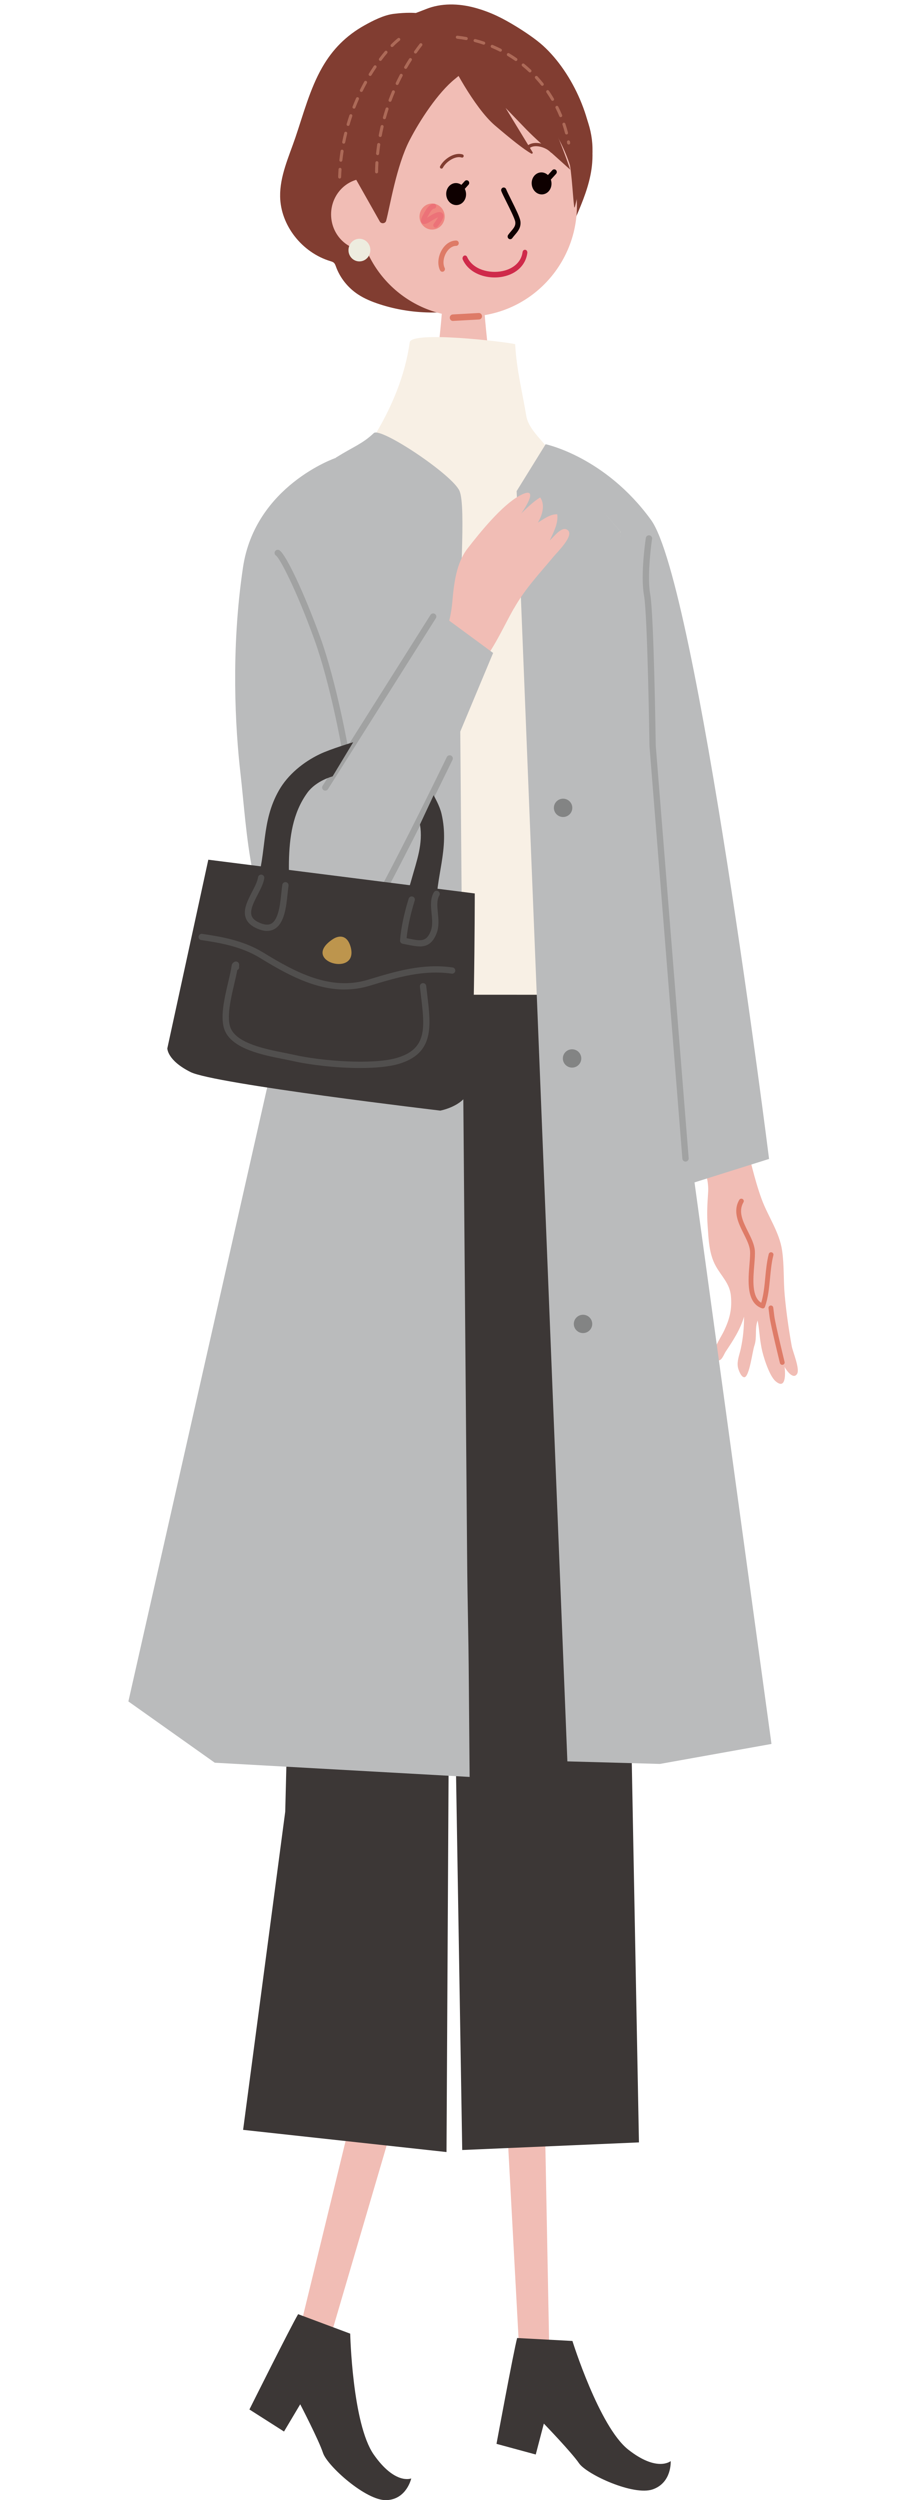 <svg width="200" height="545" viewBox="0 0 200 545" fill="none" xmlns="http://www.w3.org/2000/svg">
<g clip-path="url(#clip0_19883_132718)">
<path d="M124 51.16C124.694 49.425 125.463 47.723 126.185 46.002C127.607 42.631 128.872 39.162 129.16 35.509C129.854 26.882 125.01 15.929 118.447 9.969C116.867 8.537 114.523 6.967 112.689 5.836C109.644 3.97 107.006 2.623 103.522 1.677C100.038 0.738 96.21 0.639 92.884 1.993C92.156 2.288 90.692 2.834 90.692 2.834C90.692 2.834 88.782 2.643 85.82 3.024C83.676 3.3 81.326 4.503 79.491 5.528C75.471 7.775 72.516 10.777 70.276 14.687C67.61 19.332 66.146 24.917 64.435 29.95C62.992 34.188 61.02 38.4 61.095 42.848C61.198 49.096 65.823 55.036 72.056 56.928C72.317 57.007 72.592 57.086 72.791 57.257C73.045 57.474 73.155 57.802 73.272 58.118C74.145 60.542 75.842 62.684 78.041 64.149C79.471 65.102 81.085 65.759 82.728 66.298C86.507 67.54 90.5 68.144 94.492 68.124C96.54 68.111 98.581 67.934 100.594 67.592C101.508 67.435 102.429 67.126 103.336 67.001C104.223 66.876 105.164 67.034 106.044 66.738C106.806 66.475 107.439 65.95 108.043 65.431C108.758 64.82 109.48 64.202 110.194 63.591C110.531 63.308 110.861 63.019 111.232 62.776C113.616 61.193 116.269 60.141 118.53 58.282C120.894 56.344 122.893 53.965 124.013 51.16H124Z" fill="#813D31"/>
<path d="M154.249 263.82C154.235 264.915 154.249 266.017 154.336 267.19C154.545 270.174 154.638 273.316 156.1 275.956C157.396 278.296 159.16 279.756 159.412 282.497C159.679 285.345 159.16 287.441 157.958 290.01C157.288 291.441 155.963 293.259 155.769 294.826C155.675 295.57 155.826 296.73 156.806 296.551C157.511 296.422 157.915 295.17 158.26 294.654C159.895 292.2 161.436 289.881 162.278 287.005C162.278 289.388 162.077 291.692 161.536 294.132C161.256 295.399 160.687 296.715 160.939 298.039C161.047 298.604 161.659 300.286 162.372 300.214C163.445 300.1 164.114 294.54 164.518 293.381C165.173 291.491 164.554 289.624 165.245 287.856C165.706 290.468 165.598 291.227 166.094 293.846C166.418 295.57 167.758 299.885 169.148 301.08C171.452 303.062 171.301 299.406 171.12 297.917C171.113 297.846 171.106 297.853 171.106 297.925C171.488 298.704 173.007 300.823 173.842 299.492C174.519 298.418 172.892 294.626 172.676 293.424C172.021 289.753 171.488 286.06 171.149 282.346C170.847 279.076 171.056 275.835 170.573 272.55C169.99 268.593 167.506 265.144 166.145 261.466C164.489 256.972 163.509 252.163 162.293 247.541C161.832 245.795 161.623 243.075 160.651 241.53C159.016 238.925 154.444 240.07 152.608 241.823C150.944 243.412 150.728 244.728 151.11 246.897C151.859 251.061 154.753 255.612 154.444 259.927C154.35 261.28 154.271 262.553 154.249 263.841V263.82Z" fill="#F1BDB5"/>
<path d="M119.007 96.835C119.007 96.835 132.007 99.551 141.994 113.34C151.981 127.137 167.736 252.628 167.736 252.628L144.874 259.82L121.299 100.668L119.007 96.835Z" fill="#BABBBC"/>
<path d="M93.461 436.618L69.656 517.636L64.111 512.963L83.618 432.84L93.461 436.618Z" fill="#F1BDB5"/>
<path d="M118.029 419.673L119.851 515.218L113.241 512.42L108.2 419.022L118.029 419.673Z" fill="#F1BDB5"/>
<path d="M100.597 101.197L87.6 97.92L91.222 94.392C94.843 90.864 96.55 65.962 96.55 65.962H101.022H105.5C105.5 65.962 107.2 90.864 110.822 94.392L114.444 97.92L101.446 101.197V101.24L101.022 101.226L100.597 101.24V101.197Z" fill="#F1BDB5"/>
<path d="M134.525 211.16L139.357 467.009L100.812 468.669L98.242 312.716L97.385 469.113L53.022 464.275L62.209 394.907L66.825 211.633L134.525 211.16Z" fill="#3C3736"/>
<path d="M112.363 75.014C112.644 80.517 113.904 85.326 114.79 90.692C115.142 92.832 117.072 94.886 118.412 96.431C124.05 102.914 129.688 109.39 135.326 115.874L139.776 210.223L132.705 216.849L68.662 216.82L73.386 209.55L65.861 114.113C65.89 113.698 67.431 112.582 67.705 112.31C77.714 102.55 87.37 89.025 89.357 74.628C89.71 72.08 110.109 74.477 112.37 75.021L112.363 75.014Z" fill="#F8F0E5"/>
<path d="M78.08 47.307C79.333 60.567 91.02 70.234 104.183 68.896C117.331 67.558 126.987 55.729 125.72 42.469C124.46 29.203 111.988 12.766 98.861 14.405C78.462 16.952 76.813 34.047 78.073 47.307H78.08Z" fill="#F1BDB5"/>
<path d="M72.248 47.507C72.658 51.815 76.36 54.963 80.536 54.548C84.705 54.119 87.751 50.283 87.341 45.961C86.93 41.661 83.229 38.505 79.06 38.927C74.883 39.349 71.838 43.185 72.248 47.507Z" fill="#F1BDB5"/>
<path d="M116.034 39.292C115.725 40.566 116.395 41.904 117.547 42.283C118.706 42.656 119.894 41.933 120.211 40.659C120.52 39.385 119.844 38.047 118.684 37.675C117.539 37.303 116.351 38.033 116.034 39.299V39.292Z" fill="#0E0000"/>
<path d="M97.392 41.625C97.082 42.899 97.752 44.237 98.911 44.609C100.071 44.981 101.259 44.259 101.575 42.985C101.885 41.718 101.208 40.373 100.049 40.001C98.904 39.629 97.709 40.359 97.392 41.625Z" fill="#0E0000"/>
<path d="M111.276 52.144C111.16 52.144 111.045 52.108 110.944 52.03C110.692 51.837 110.642 51.472 110.822 51.214C111.024 50.928 111.247 50.67 111.456 50.42C112.125 49.64 112.492 49.153 112.384 48.366C112.284 47.679 111.218 45.547 110.447 43.994C109.943 42.985 109.511 42.119 109.339 41.661C109.231 41.361 109.375 41.024 109.663 40.91C109.951 40.795 110.275 40.946 110.39 41.246C110.541 41.64 110.98 42.527 111.448 43.464C112.572 45.718 113.378 47.379 113.501 48.194C113.695 49.561 112.961 50.427 112.305 51.193C112.111 51.422 111.909 51.658 111.729 51.908C111.621 52.066 111.448 52.144 111.276 52.144Z" fill="#0E0000"/>
<path d="M107.042 60.445C104.529 60.223 102.023 59 100.936 56.595C100.799 56.302 100.907 55.93 101.166 55.765C101.425 55.601 101.742 55.715 101.879 56.008C103.139 58.806 106.804 59.679 109.612 59.086C112.075 58.563 113.702 57.025 113.969 54.971C114.012 54.635 114.278 54.406 114.566 54.449C114.854 54.492 115.056 54.799 115.013 55.136C114.674 57.74 112.716 59.665 109.778 60.288C108.914 60.474 107.978 60.524 107.042 60.445Z" fill="#CF2A4A"/>
<path d="M102.419 387.343L46.844 384.245L28 370.885L63.6 213.479L65.854 114.114C65.868 113.47 68.504 111.53 68.936 111.108C71.254 108.847 70.941 102.016 73.26 99.754C77.153 97.321 79.035 96.77 81.533 94.402C82.993 93.018 98.79 103.537 100.237 107.053C101.684 110.57 100.129 128.425 100.237 141.363C100.402 161.599 100.575 181.836 100.741 202.08C100.935 225.322 101.122 248.557 101.317 271.799C101.497 293.731 101.677 315.664 101.864 337.596C102.001 353.919 102.138 351.829 102.267 368.144C102.318 374.549 102.375 380.946 102.426 387.351L102.419 387.343Z" fill="#BABBBC"/>
<path d="M112.68 107.053L119.006 96.835L135.318 115.859L144.729 208.527L168.261 380.152L143.93 384.51L123.747 383.951L112.68 107.053Z" fill="#BABBBC"/>
<path d="M73.163 99.838C73.163 99.838 55.651 105.863 52.994 123.702C50.308 141.742 51.323 158.837 52.454 168.662C53.894 181.242 54.391 199.661 63.708 209.386C68.115 213.98 74.077 209.851 75.251 204.591C75.849 201.915 75.121 198.273 75.071 195.539C74.884 186.144 74.696 176.748 74.509 167.353C74.12 147.817 73.731 128.282 73.343 108.747C73.285 105.777 73.228 102.807 73.163 99.838Z" fill="#BABBBC"/>
<path d="M91.517 47.55C91.697 49.103 93.065 50.219 94.57 50.026C96.075 49.84 97.148 48.423 96.968 46.87C96.788 45.31 95.42 44.201 93.915 44.387C92.403 44.573 91.337 45.99 91.517 47.55Z" fill="#EF8781"/>
<path d="M95.03 49.632C94.908 49.632 94.793 49.59 94.692 49.504C94.469 49.31 94.44 48.967 94.627 48.738C94.865 48.452 95.304 47.808 95.541 47.378C95.275 47.471 94.8 47.693 93.972 48.223L93.799 48.33C93.172 48.709 92.46 49.081 92.027 48.631C91.588 48.18 91.934 47.457 92.294 46.813L92.431 46.563C92.877 45.74 93.547 44.495 94.569 44.409C94.857 44.387 95.117 44.602 95.138 44.903C95.16 45.203 94.944 45.468 94.656 45.489C94.188 45.525 93.619 46.584 93.345 47.092L93.201 47.357C93.18 47.393 93.158 47.428 93.144 47.464C93.18 47.443 93.223 47.414 93.266 47.393L93.417 47.292C94.562 46.555 95.455 46.105 96.096 46.262C96.341 46.319 96.528 46.47 96.65 46.684C97.039 47.343 95.923 48.824 95.426 49.432C95.325 49.561 95.174 49.625 95.023 49.625L95.03 49.632Z" fill="#EC7278"/>
<path d="M98.74 69.962C98.401 69.941 98.12 69.654 98.099 69.289C98.077 68.896 98.372 68.567 98.747 68.545L104.407 68.23C104.781 68.209 105.105 68.509 105.127 68.903C105.148 69.296 104.853 69.626 104.479 69.647L98.819 69.955C98.819 69.955 98.761 69.955 98.732 69.955L98.74 69.962Z" fill="#DE7B67"/>
<path d="M96.478 59.243C96.269 59.243 96.075 59.128 95.974 58.921C95.362 57.661 95.52 55.908 96.377 54.463C97.14 53.175 98.278 52.438 99.495 52.43C99.805 52.43 100.057 52.688 100.057 53.01C100.057 53.332 99.805 53.59 99.495 53.597C98.674 53.597 97.889 54.141 97.335 55.071C96.687 56.166 96.543 57.497 96.982 58.398C97.119 58.685 97.011 59.035 96.73 59.178C96.651 59.221 96.564 59.243 96.478 59.243Z" fill="#DE7B67"/>
<path d="M120.37 33.324C120.277 33.324 120.19 33.289 120.118 33.217C119.067 32.101 116.77 31.421 115.589 32.215C115.431 32.323 115.215 32.28 115.114 32.115C115.013 31.951 115.056 31.729 115.215 31.621C116.712 30.612 119.341 31.378 120.608 32.723C120.737 32.866 120.737 33.088 120.608 33.224C120.543 33.289 120.457 33.324 120.37 33.324Z" fill="#813D31"/>
<path d="M96.297 36.759C96.239 36.759 96.182 36.745 96.124 36.716C95.958 36.623 95.901 36.409 95.987 36.237C96.859 34.591 99.184 33.11 100.891 33.668C101.071 33.725 101.172 33.926 101.114 34.112C101.056 34.298 100.862 34.405 100.682 34.341C99.343 33.904 97.312 35.206 96.585 36.573C96.527 36.688 96.412 36.759 96.29 36.759H96.297Z" fill="#813D31"/>
<path d="M76.014 54.813C76.173 56.166 77.361 57.132 78.671 56.967C79.982 56.803 80.911 55.572 80.76 54.219C80.601 52.86 79.413 51.901 78.103 52.066C76.792 52.23 75.863 53.461 76.022 54.813H76.014Z" fill="#EDECDF"/>
<path d="M119.786 39.278C119.649 39.278 119.513 39.228 119.397 39.121C119.174 38.899 119.16 38.534 119.376 38.298L120.47 37.096C120.686 36.86 121.039 36.852 121.262 37.074C121.486 37.296 121.5 37.661 121.284 37.897L120.19 39.099C120.082 39.221 119.93 39.285 119.779 39.285L119.786 39.278Z" fill="#0E0000"/>
<path d="M100.69 41.661C100.553 41.661 100.417 41.611 100.309 41.504C100.085 41.282 100.071 40.917 100.28 40.681L101.367 39.479C101.583 39.242 101.936 39.235 102.159 39.45C102.382 39.672 102.397 40.037 102.181 40.273L101.094 41.475C100.986 41.597 100.834 41.661 100.683 41.661H100.69Z" fill="#0E0000"/>
<path d="M112.788 509.65C111.988 512.713 108.287 532.721 108.287 532.721L116.849 535.046L118.613 528.306C118.613 528.306 124.625 534.531 126.289 536.957C127.952 539.376 138.17 544.12 142.375 542.639C146.58 541.157 146.278 536.478 146.278 536.478C146.278 536.478 143.333 538.961 137.003 533.959C130.674 528.95 124.849 510.294 124.849 510.294L112.795 509.65H112.788Z" fill="#3C3736"/>
<path d="M65.026 504.448C63.42 507.146 54.398 525.228 54.398 525.228L61.944 530.037L65.479 524.098C65.479 524.098 69.519 531.883 70.448 534.703C71.369 537.522 79.844 545.15 84.273 544.993C88.701 544.835 89.695 540.256 89.695 540.256C89.695 540.256 86.203 541.751 81.515 535.053C76.835 528.348 76.381 508.699 76.381 508.699L65.026 504.455V504.448Z" fill="#3C3736"/>
<path d="M124.821 176.097C124.821 177.199 123.921 178.094 122.812 178.094C121.703 178.094 120.803 177.199 120.803 176.097C120.803 174.995 121.703 174.101 122.812 174.101C123.921 174.101 124.821 174.995 124.821 176.097Z" fill="#838484"/>
<path d="M126.778 230.724C126.778 231.826 125.878 232.721 124.769 232.721C123.66 232.721 122.76 231.826 122.76 230.724C122.76 229.622 123.66 228.728 124.769 228.728C125.878 228.728 126.778 229.622 126.778 230.724Z" fill="#838484"/>
<path d="M129.168 288.593C129.168 289.695 128.268 290.59 127.159 290.59C126.05 290.59 125.15 289.695 125.15 288.593C125.15 287.491 126.05 286.597 127.159 286.597C128.268 286.597 129.168 287.491 129.168 288.593Z" fill="#838484"/>
<path d="M112.053 132.668C109.453 137.262 107.243 142.594 103.462 146.329C98.674 151.059 94.886 147.724 96.348 141.463C97.227 137.713 98.278 135.252 98.638 131.345C99.019 127.037 99.524 122.729 101.979 119.559C104.679 116.067 109.475 110.142 113.306 108.06C117.187 105.949 115.444 109.419 113.68 111.924C115.012 110.65 116.287 109.362 117.813 108.432C118.936 109.992 118.303 112.296 117.302 113.927C118.605 113.14 119.981 112.06 121.536 112.103C121.81 114.099 120.672 116.139 119.909 117.792C120.83 117.026 122.616 114.435 123.891 115.616C125.172 116.811 121.608 120.289 120.765 121.298C117.561 125.155 114.587 128.232 112.067 132.676L112.053 132.668Z" fill="#F1BDB5"/>
<path d="M84.223 160.19C87.903 151.817 93.44 143.03 97.119 134.658L107.553 142.336C103.715 151.51 99.877 160.683 96.039 169.864C93.98 174.787 78.664 209.872 73.278 212.241C68.619 214.287 63.672 210.767 64.27 205.514C64.27 205.464 82.156 164.898 84.223 160.197V160.19Z" fill="#BABBBC"/>
<path d="M166.331 285.209C166.274 285.209 166.216 285.194 166.158 285.18C162.767 283.985 163.163 279.169 163.458 275.648C163.552 274.489 163.645 273.394 163.581 272.657C163.487 271.52 162.868 270.274 162.205 268.951C161.06 266.661 159.764 264.063 161.24 261.552C161.384 261.301 161.708 261.222 161.96 261.365C162.212 261.509 162.299 261.831 162.148 262.081C160.96 264.113 162.025 266.239 163.149 268.5C163.854 269.909 164.517 271.248 164.632 272.586C164.697 273.416 164.61 274.496 164.509 275.749C164.25 278.883 163.933 282.726 166.029 283.978C166.547 282.239 166.727 280.407 166.907 278.489C167.066 276.801 167.238 275.054 167.663 273.366C167.735 273.087 168.016 272.915 168.297 272.986C168.578 273.058 168.751 273.337 168.679 273.616C168.268 275.226 168.11 276.936 167.951 278.589C167.75 280.686 167.548 282.847 166.842 284.872C166.799 285.001 166.698 285.108 166.576 285.173C166.504 285.209 166.425 285.223 166.346 285.223L166.331 285.209Z" fill="#DE7B67"/>
<path d="M170.615 297.517C170.377 297.517 170.161 297.359 170.104 297.116C170.017 296.78 168.059 288.801 167.836 286.976L167.612 285.159C167.576 284.872 167.785 284.615 168.066 284.579C168.354 284.55 168.613 284.751 168.649 285.03L168.873 286.847C169.089 288.615 171.105 296.787 171.119 296.873C171.191 297.152 171.018 297.431 170.738 297.502C170.694 297.509 170.651 297.517 170.615 297.517Z" fill="#DE7B67"/>
<path d="M149.511 253.208C149.158 253.208 148.855 252.936 148.827 252.578L141.648 162.608C141.648 162.279 141.237 134.035 140.459 129.778C139.653 125.355 140.805 117.591 140.856 117.269C140.913 116.897 141.266 116.639 141.64 116.69C142.015 116.747 142.274 117.097 142.216 117.47C142.202 117.548 141.05 125.334 141.813 129.534C142.612 133.899 143.001 161.378 143.023 162.544L150.202 252.471C150.231 252.85 149.95 253.179 149.568 253.208C149.547 253.208 149.532 253.208 149.511 253.208Z" fill="#A1A2A2"/>
<path d="M70.944 172.347C70.822 172.347 70.692 172.311 70.577 172.24C70.253 172.04 70.159 171.617 70.361 171.295L93.893 134.035C94.094 133.713 94.519 133.62 94.843 133.82C95.167 134.021 95.261 134.443 95.059 134.765L71.527 172.025C71.398 172.233 71.175 172.347 70.944 172.347Z" fill="#A1A2A2"/>
<path d="M75.251 163.904C74.919 163.904 74.631 163.667 74.574 163.338C74.552 163.195 72.075 149.098 68.547 139.366C64.565 128.375 60.993 121.634 60.194 121.105C59.877 120.897 59.791 120.468 60 120.153C60.208 119.838 60.64 119.752 60.957 119.96C62.426 120.933 66.408 129.427 69.843 138.894C73.414 148.748 75.906 162.959 75.935 163.095C75.999 163.467 75.747 163.825 75.373 163.889C75.33 163.889 75.294 163.896 75.258 163.896L75.251 163.904Z" fill="#A1A2A2"/>
<path d="M69.634 212.448C66.373 212.448 63.824 209.987 63.788 209.951C63.521 209.686 63.514 209.25 63.788 208.985C64.054 208.713 64.493 208.713 64.76 208.985C64.947 209.171 69.418 213.45 73.652 209.235C78.304 204.613 97.256 165.428 97.45 165.027C97.616 164.683 98.026 164.547 98.372 164.705C98.718 164.869 98.862 165.277 98.696 165.621C97.911 167.245 79.449 205.421 74.632 210.201C72.939 211.883 71.211 212.455 69.642 212.455L69.634 212.448Z" fill="#A1A2A2"/>
<path d="M92.878 234.181H68.151C67.77 234.181 67.46 233.873 67.46 233.494C67.46 233.114 67.77 232.807 68.151 232.807H92.878C93.26 232.807 93.57 233.114 93.57 233.494C93.57 233.873 93.26 234.181 92.878 234.181Z" fill="#A1A2A2"/>
<path d="M67.035 172.805C63.809 177.256 63.125 182.58 63.017 187.868C62.938 191.747 63.564 197.75 60.1 200.276C58.149 201.7 54.844 202.216 53.483 199.546C52.165 196.956 55.089 195.189 55.852 192.927C58.25 185.822 56.889 179.195 60.849 172.269C62.815 168.827 66.192 166.093 69.749 164.39C72.111 163.259 77.036 161.792 77.036 161.792L72.543 169.235C72.543 169.235 68.965 170.15 67.035 172.805Z" fill="#3C3736"/>
<path d="M91.597 179.725C92.303 183.954 90.891 187.604 89.746 191.732C88.717 195.468 86.384 201.049 88.983 204.455C90.452 206.373 93.469 207.804 95.536 205.629C97.545 203.518 95.248 200.999 95.161 198.616C94.902 191.124 98.106 185.156 96.299 177.399C95.881 175.61 94.765 173.743 94.578 173.342L91.59 179.732L91.597 179.725Z" fill="#3C3736"/>
<path d="M103.548 194.759L45.432 187.403L36.496 228.513C36.496 228.513 36.41 231.118 41.565 233.694C46.728 236.277 96.031 242.095 96.031 242.095C96.031 242.095 100.827 241.215 102.173 238.009C103.52 234.803 103.548 194.759 103.548 194.759Z" fill="#3C3736"/>
<path d="M91.539 206.302C90.689 206.302 89.76 206.116 88.781 205.915C88.471 205.851 88.147 205.786 87.816 205.722C87.47 205.658 87.233 205.343 87.254 204.999C87.456 202.33 88.09 199.268 89.134 195.89C89.242 195.532 89.63 195.318 89.998 195.439C90.365 195.547 90.567 195.933 90.451 196.298C89.515 199.325 88.925 202.08 88.68 204.506C88.802 204.534 88.932 204.556 89.054 204.584C91.769 205.135 93.008 205.386 93.951 202.931C94.397 201.779 94.26 200.42 94.131 199.103C93.972 197.521 93.814 195.89 94.628 194.509C94.822 194.18 95.24 194.072 95.571 194.266C95.902 194.459 96.01 194.874 95.816 195.203C95.225 196.205 95.362 197.55 95.499 198.974C95.643 200.441 95.794 201.965 95.233 203.425C94.354 205.701 93.065 206.316 91.524 206.316L91.539 206.302Z" fill="#514F4E"/>
<path d="M58.265 202.931C57.502 202.931 56.659 202.702 55.737 202.252C54.614 201.701 53.887 200.956 53.577 200.033C52.987 198.266 54.009 196.291 54.996 194.373C55.593 193.221 56.155 192.133 56.278 191.239C56.328 190.867 56.681 190.602 57.055 190.659C57.43 190.709 57.696 191.06 57.639 191.432C57.48 192.548 56.868 193.736 56.213 194.996C55.356 196.656 54.47 198.38 54.873 199.597C55.061 200.169 55.543 200.634 56.328 201.021C57.531 201.608 58.481 201.715 59.165 201.336C60.756 200.463 61.109 197.064 61.368 194.581C61.433 193.958 61.498 193.371 61.57 192.87C61.628 192.498 61.973 192.241 62.348 192.291C62.722 192.348 62.981 192.691 62.931 193.063C62.859 193.55 62.801 194.115 62.736 194.716C62.434 197.65 62.052 201.307 59.828 202.531C59.352 202.795 58.827 202.924 58.251 202.924L58.265 202.931Z" fill="#514F4E"/>
<path d="M75.15 215.698C68.605 215.698 62.506 212.37 56.745 208.835C52.706 206.359 48.184 205.544 43.892 204.921C43.518 204.864 43.259 204.52 43.309 204.148C43.367 203.776 43.712 203.511 44.087 203.569C48.522 204.213 53.203 205.057 57.465 207.669C64.537 212.005 72.119 216.034 80.234 213.572C86.362 211.719 92.158 209.959 98.711 210.889C99.085 210.939 99.352 211.29 99.294 211.662C99.243 212.034 98.883 212.291 98.516 212.241C92.266 211.354 86.614 213.064 80.637 214.875C78.772 215.44 76.943 215.691 75.15 215.691V215.698Z" fill="#514F4E"/>
<path d="M78.628 232.814C73.343 232.814 67.481 232.113 63.881 231.29C63.276 231.154 62.571 231.011 61.8 230.861C57.401 229.995 50.747 228.678 49.055 224.692C47.917 222.016 48.904 217.801 49.775 214.08C50.099 212.699 50.409 211.39 50.538 210.388C50.56 210.252 50.618 210.123 50.704 210.023C50.862 209.844 51.244 209.422 51.755 209.658C52.087 209.808 52.216 210.123 52.144 210.574C52.144 210.595 52.137 210.617 52.13 210.638C52.216 210.917 52.115 211.232 51.856 211.404C51.827 211.425 51.791 211.44 51.755 211.454C51.59 212.334 51.359 213.336 51.114 214.381C50.33 217.723 49.358 221.887 50.322 224.148C51.734 227.469 57.948 228.692 62.067 229.508C62.852 229.666 63.572 229.809 64.184 229.945C69.915 231.261 81.177 232.156 86.484 230.624C93.202 228.685 92.648 224.055 91.812 217.05C91.733 216.406 91.654 215.74 91.582 215.068C91.539 214.688 91.812 214.352 92.194 214.309C92.576 214.266 92.914 214.538 92.957 214.917C93.029 215.59 93.109 216.241 93.188 216.885C94.009 223.748 94.714 229.68 86.873 231.941C84.727 232.556 81.782 232.807 78.628 232.807V232.814Z" fill="#514F4E"/>
<path d="M76.431 206.266C75.69 203.819 73.969 203.804 72.564 204.742C65.256 209.608 78.548 213.236 76.431 206.266Z" fill="#BD954D"/>
<path d="M89.336 30.563C91.534 26.287 95.511 20.186 99.247 17.192C100.428 16.24 101.122 15.454 102.722 15.428C104.618 15.394 106.555 16.168 108.203 16.987C112.757 19.254 117.2 22.407 119.996 26.564C121.459 28.738 122.64 31.072 123.691 33.451C124.645 35.619 124.886 42.532 125.236 45.163C125.243 45.222 125.332 45.229 125.346 45.169C125.648 44.231 126.493 40.225 126.623 40.133C128.176 39.029 128.794 36.775 129.048 35.044C130.511 24.985 122.736 15.718 114.927 9.942C111.431 7.351 107.09 5.21 102.757 6.009C102.125 6.128 101.5 6.307 100.861 6.327C100.257 6.346 99.659 6.221 99.048 6.208C96.287 6.148 93.862 8.481 91.582 9.73C88.753 11.284 87.097 14.383 85.277 16.875C81.843 21.567 79.055 26.861 78.141 32.479C77.716 35.11 77.64 39.095 77.64 39.095L82.867 48.348C83.237 48.857 84.055 48.718 84.22 48.123C85.037 45.116 86.438 36.194 89.329 30.569L89.336 30.563Z" fill="#813D31"/>
<path d="M98.08 12.652C98.08 13.207 103.366 23.45 107.955 27.353C111.357 30.252 114.14 32.498 115.881 33.482C116.083 33.594 116.291 33.343 116.141 33.158L110.269 23.523L114.792 28.218C115.789 29.229 116.819 30.213 117.875 31.157L124.36 36.982C124.36 36.982 119.407 21.924 115.372 18.952C111.338 15.98 98.08 12.652 98.08 12.652Z" fill="#813D31"/>
<g clip-path="url(#clip1_19883_132718)">
<path d="M74.073 38.928C74.252 38.928 74.393 38.786 74.399 38.604C74.418 38.034 74.451 37.476 74.489 36.938V36.925C74.489 36.744 74.361 36.595 74.182 36.582C74.022 36.575 73.849 36.705 73.836 36.88V36.912C73.804 37.431 73.772 37.976 73.753 38.578C73.753 38.76 73.887 38.916 74.067 38.922H74.079L74.073 38.928ZM74.342 35.259C74.508 35.259 74.649 35.136 74.668 34.968C74.745 34.313 74.834 33.658 74.937 33.003V32.958C74.943 32.789 74.822 32.653 74.662 32.627C74.483 32.595 74.316 32.718 74.284 32.9C74.182 33.561 74.092 34.229 74.015 34.89C74.015 34.981 74.028 35.065 74.086 35.136C74.137 35.201 74.214 35.246 74.303 35.259H74.342ZM74.962 31.324C75.122 31.324 75.257 31.208 75.289 31.058C75.41 30.436 75.558 29.788 75.718 29.133C75.718 29.133 75.73 29.075 75.73 29.042C75.73 28.893 75.628 28.757 75.481 28.725C75.308 28.679 75.129 28.79 75.084 28.965C74.918 29.626 74.77 30.281 74.642 30.922C74.604 31.104 74.719 31.279 74.898 31.318C74.918 31.318 74.943 31.318 74.962 31.318V31.324ZM75.922 27.454C76.063 27.454 76.198 27.357 76.236 27.214C76.421 26.579 76.626 25.944 76.831 25.334C76.844 25.295 76.85 25.256 76.85 25.218C76.85 25.075 76.761 24.952 76.626 24.907C76.466 24.848 76.268 24.945 76.21 25.114C75.993 25.749 75.794 26.391 75.609 27.026C75.558 27.201 75.654 27.389 75.826 27.441C75.858 27.441 75.89 27.454 75.922 27.454ZM77.209 23.688C77.337 23.688 77.465 23.603 77.509 23.474C77.746 22.871 78.002 22.255 78.271 21.652C78.29 21.607 78.296 21.568 78.296 21.523C78.303 21.386 78.226 21.263 78.105 21.211C77.945 21.14 77.74 21.211 77.669 21.38C77.394 22.009 77.132 22.631 76.901 23.227C76.831 23.402 76.914 23.597 77.087 23.662C77.125 23.675 77.164 23.688 77.209 23.688ZM78.808 20.044C78.936 20.044 79.052 19.973 79.103 19.863C79.397 19.279 79.704 18.69 80.018 18.113C80.05 18.067 80.063 18.009 80.063 17.957C80.063 17.834 79.999 17.717 79.896 17.659C79.743 17.575 79.532 17.633 79.448 17.788C79.122 18.378 78.808 18.975 78.52 19.565C78.482 19.642 78.476 19.733 78.501 19.817C78.527 19.902 78.585 19.967 78.661 20.006C78.713 20.032 78.764 20.044 78.808 20.044ZM80.735 16.563C80.85 16.563 80.952 16.505 81.01 16.408C81.349 15.857 81.707 15.299 82.079 14.748C82.117 14.696 82.136 14.631 82.136 14.567C82.136 14.45 82.085 14.353 81.995 14.288C81.848 14.184 81.637 14.229 81.541 14.372C81.157 14.936 80.792 15.507 80.453 16.058C80.357 16.213 80.408 16.421 80.562 16.511C80.613 16.544 80.671 16.563 80.735 16.563ZM82.962 13.277C83.064 13.277 83.16 13.225 83.224 13.147C83.243 13.114 83.263 13.088 83.282 13.063L83.307 13.03C83.685 12.531 84.062 12.051 84.44 11.604C84.491 11.539 84.517 11.468 84.517 11.39C84.517 11.293 84.478 11.196 84.402 11.131C84.267 11.021 84.05 11.034 83.941 11.17C83.563 11.617 83.186 12.09 82.789 12.622C82.763 12.654 82.744 12.68 82.725 12.706L82.699 12.745C82.591 12.887 82.616 13.101 82.763 13.212C82.821 13.251 82.885 13.277 82.962 13.277ZM85.522 10.249C85.605 10.249 85.688 10.217 85.752 10.152C86.232 9.666 86.699 9.238 87.179 8.849C87.32 8.732 87.345 8.525 87.23 8.382C87.121 8.246 86.91 8.22 86.769 8.33C86.27 8.739 85.771 9.192 85.278 9.692C85.15 9.821 85.15 10.029 85.278 10.158C85.342 10.223 85.425 10.256 85.515 10.256L85.522 10.249Z" fill="#AD6A58"/>
<path d="M82.131 37.794C82.316 37.794 82.457 37.651 82.463 37.463C82.463 36.815 82.495 36.154 82.534 35.486V35.467C82.534 35.292 82.399 35.142 82.22 35.136C82.041 35.11 81.887 35.266 81.875 35.447C81.836 36.102 81.817 36.776 81.804 37.457C81.804 37.548 81.836 37.625 81.9 37.69C81.958 37.755 82.041 37.794 82.131 37.794ZM82.361 33.814C82.534 33.814 82.668 33.684 82.687 33.515C82.758 32.854 82.835 32.193 82.931 31.551C82.931 31.532 82.931 31.519 82.931 31.499C82.931 31.331 82.809 31.195 82.649 31.175C82.47 31.149 82.303 31.272 82.271 31.454C82.182 32.109 82.099 32.783 82.028 33.444C82.022 33.535 82.047 33.619 82.099 33.69C82.156 33.755 82.233 33.801 82.323 33.814H82.355H82.361ZM82.937 29.866C83.091 29.866 83.225 29.755 83.257 29.6C83.379 28.958 83.513 28.31 83.666 27.662C83.666 27.636 83.666 27.61 83.666 27.577C83.666 27.428 83.564 27.299 83.417 27.26C83.238 27.221 83.065 27.331 83.02 27.506C82.873 28.141 82.732 28.802 82.604 29.47C82.591 29.561 82.604 29.645 82.655 29.723C82.707 29.794 82.777 29.846 82.867 29.859C82.886 29.859 82.905 29.859 82.931 29.859L82.937 29.866ZM83.839 25.989C83.987 25.989 84.121 25.885 84.159 25.743C84.332 25.107 84.53 24.472 84.729 23.85C84.742 23.824 84.742 23.785 84.748 23.752C84.748 23.603 84.658 23.474 84.518 23.435C84.351 23.376 84.159 23.474 84.108 23.642C83.903 24.265 83.711 24.906 83.526 25.561C83.475 25.743 83.577 25.924 83.75 25.976C83.782 25.976 83.814 25.989 83.839 25.989ZM85.074 22.197C85.209 22.197 85.33 22.112 85.382 21.983C85.599 21.393 85.842 20.777 86.105 20.154C86.118 20.109 86.13 20.064 86.13 20.018C86.13 19.882 86.053 19.766 85.932 19.714C85.766 19.642 85.567 19.714 85.497 19.889C85.234 20.511 84.985 21.14 84.761 21.749C84.697 21.918 84.78 22.112 84.953 22.177C84.991 22.19 85.03 22.197 85.068 22.197H85.074ZM86.617 18.534C86.745 18.534 86.86 18.456 86.917 18.346C87.199 17.75 87.493 17.153 87.794 16.576C87.82 16.531 87.832 16.472 87.832 16.414C87.832 16.291 87.769 16.181 87.66 16.129C87.506 16.044 87.301 16.103 87.218 16.258L87.205 16.284C86.905 16.861 86.604 17.458 86.322 18.054C86.246 18.223 86.322 18.417 86.476 18.501C86.521 18.521 86.572 18.534 86.617 18.534ZM88.472 15.014C88.588 15.014 88.697 14.949 88.754 14.852C89.093 14.268 89.439 13.704 89.784 13.166C89.816 13.114 89.836 13.05 89.836 12.978C89.836 12.868 89.778 12.771 89.688 12.706C89.541 12.609 89.33 12.654 89.234 12.803C88.882 13.354 88.53 13.931 88.191 14.515C88.095 14.67 88.146 14.871 88.306 14.968C88.357 14.994 88.409 15.014 88.472 15.014ZM90.616 11.669C90.725 11.669 90.821 11.617 90.885 11.533C91.243 11.02 91.64 10.489 92.056 9.951C92.056 9.944 92.063 9.944 92.063 9.944C92.114 9.873 92.133 9.789 92.12 9.704C92.12 9.614 92.069 9.536 91.999 9.484C91.864 9.374 91.647 9.4 91.538 9.536C91.115 10.08 90.719 10.625 90.354 11.144C90.303 11.215 90.277 11.306 90.296 11.39C90.309 11.481 90.354 11.559 90.424 11.61C90.482 11.649 90.546 11.669 90.616 11.669Z" fill="#AD6A58"/>
<path d="M124.034 31.506H124.085C124.174 31.486 124.251 31.441 124.302 31.363C124.347 31.292 124.366 31.201 124.354 31.117C124.341 31.058 124.334 30.993 124.322 30.935L124.309 30.864C124.277 30.689 124.104 30.566 123.925 30.598C123.771 30.63 123.662 30.767 123.656 30.922C123.656 30.942 123.656 30.961 123.656 30.987L123.669 31.039C123.669 31.104 123.688 31.169 123.701 31.233C123.726 31.389 123.867 31.506 124.027 31.506H124.034ZM123.554 29.314C123.554 29.314 123.611 29.308 123.637 29.301C123.726 29.282 123.797 29.224 123.842 29.146C123.886 29.075 123.893 28.984 123.874 28.899C123.707 28.258 123.515 27.61 123.298 26.968C123.246 26.799 123.054 26.702 122.888 26.76C122.754 26.806 122.664 26.922 122.664 27.065C122.664 27.097 122.664 27.136 122.677 27.169V27.182C122.677 27.182 122.677 27.201 122.69 27.207C122.894 27.817 123.08 28.439 123.24 29.068C123.278 29.211 123.406 29.314 123.554 29.314ZM122.293 25.541C122.331 25.541 122.376 25.529 122.421 25.515C122.498 25.477 122.562 25.418 122.594 25.334C122.626 25.25 122.626 25.159 122.594 25.081C122.338 24.459 122.056 23.843 121.755 23.247C121.679 23.091 121.474 23.02 121.314 23.104C121.205 23.156 121.135 23.279 121.135 23.402C121.135 23.454 121.147 23.506 121.173 23.551C121.467 24.135 121.743 24.738 121.986 25.334C122.037 25.457 122.159 25.541 122.293 25.541ZM120.52 21.983C120.578 21.983 120.635 21.97 120.687 21.937C120.763 21.892 120.815 21.82 120.834 21.73C120.859 21.645 120.834 21.555 120.795 21.477C120.463 20.906 120.098 20.336 119.72 19.785C119.624 19.636 119.407 19.597 119.26 19.701C119.17 19.765 119.119 19.869 119.125 19.979C119.125 20.044 119.144 20.109 119.183 20.167C119.554 20.705 119.906 21.263 120.232 21.82C120.296 21.924 120.405 21.983 120.52 21.983ZM118.274 18.709C118.344 18.709 118.421 18.683 118.479 18.637C118.543 18.579 118.588 18.501 118.594 18.41C118.607 18.326 118.581 18.235 118.524 18.171C118.114 17.652 117.672 17.14 117.225 16.647C117.103 16.518 116.885 16.505 116.757 16.628C116.687 16.693 116.655 16.777 116.655 16.874C116.655 16.958 116.687 17.036 116.738 17.095C117.18 17.574 117.608 18.08 118.018 18.585C118.082 18.663 118.172 18.709 118.274 18.709ZM115.586 15.791C115.682 15.791 115.765 15.753 115.829 15.688C115.887 15.623 115.919 15.539 115.919 15.448C115.919 15.357 115.874 15.279 115.81 15.221C115.33 14.767 114.825 14.32 114.306 13.899C114.166 13.795 113.954 13.821 113.852 13.957C113.801 14.015 113.775 14.093 113.775 14.171C113.775 14.268 113.826 14.359 113.903 14.424C114.409 14.838 114.902 15.273 115.375 15.714C115.433 15.772 115.509 15.798 115.593 15.798L115.586 15.791ZM112.521 13.302C112.63 13.302 112.726 13.244 112.79 13.153C112.841 13.082 112.86 12.998 112.847 12.907C112.828 12.822 112.783 12.745 112.707 12.693C112.156 12.31 111.593 11.941 111.036 11.61C110.883 11.519 110.678 11.578 110.588 11.727C110.556 11.785 110.543 11.844 110.543 11.902C110.543 12.019 110.601 12.122 110.703 12.187C111.247 12.511 111.804 12.874 112.342 13.244C112.399 13.289 112.463 13.309 112.527 13.309L112.521 13.302ZM109.136 11.267C109.257 11.267 109.372 11.202 109.43 11.085C109.468 11.007 109.475 10.916 109.449 10.832C109.417 10.748 109.36 10.683 109.283 10.644C108.694 10.346 108.086 10.061 107.472 9.802C107.305 9.73 107.107 9.814 107.043 9.977C107.024 10.022 107.017 10.067 107.017 10.113C107.017 10.242 107.094 10.366 107.216 10.417C107.817 10.67 108.412 10.942 108.988 11.234C109.033 11.26 109.084 11.267 109.136 11.267ZM105.501 9.737C105.642 9.737 105.769 9.646 105.814 9.51C105.872 9.341 105.776 9.147 105.61 9.088C104.97 8.874 104.323 8.68 103.696 8.518C103.53 8.473 103.344 8.583 103.299 8.751C103.299 8.784 103.287 8.81 103.287 8.836C103.287 8.991 103.389 9.121 103.53 9.16C104.163 9.322 104.79 9.51 105.398 9.724C105.43 9.73 105.469 9.737 105.501 9.737ZM101.693 8.738C101.853 8.738 101.987 8.622 102.013 8.466C102.051 8.285 101.93 8.11 101.757 8.077C101.111 7.954 100.445 7.857 99.786 7.785C99.581 7.766 99.44 7.896 99.421 8.077C99.408 8.168 99.434 8.252 99.492 8.323C99.549 8.388 99.626 8.434 99.709 8.447C100.356 8.518 101.002 8.615 101.635 8.732C101.648 8.732 101.674 8.732 101.693 8.732V8.738Z" fill="#AD6A58"/>
</g>
</g>
<defs>
<clipPath id="clip0_19883_132718">
<rect width="146" height="545" fill="white" transform="translate(28)"/>
</clipPath>
<clipPath id="clip1_19883_132718">
<rect width="50.613" height="31.143" fill="white" transform="matrix(-1 0 0 1 124.36 7.786)"/>
</clipPath>
</defs>
</svg>
